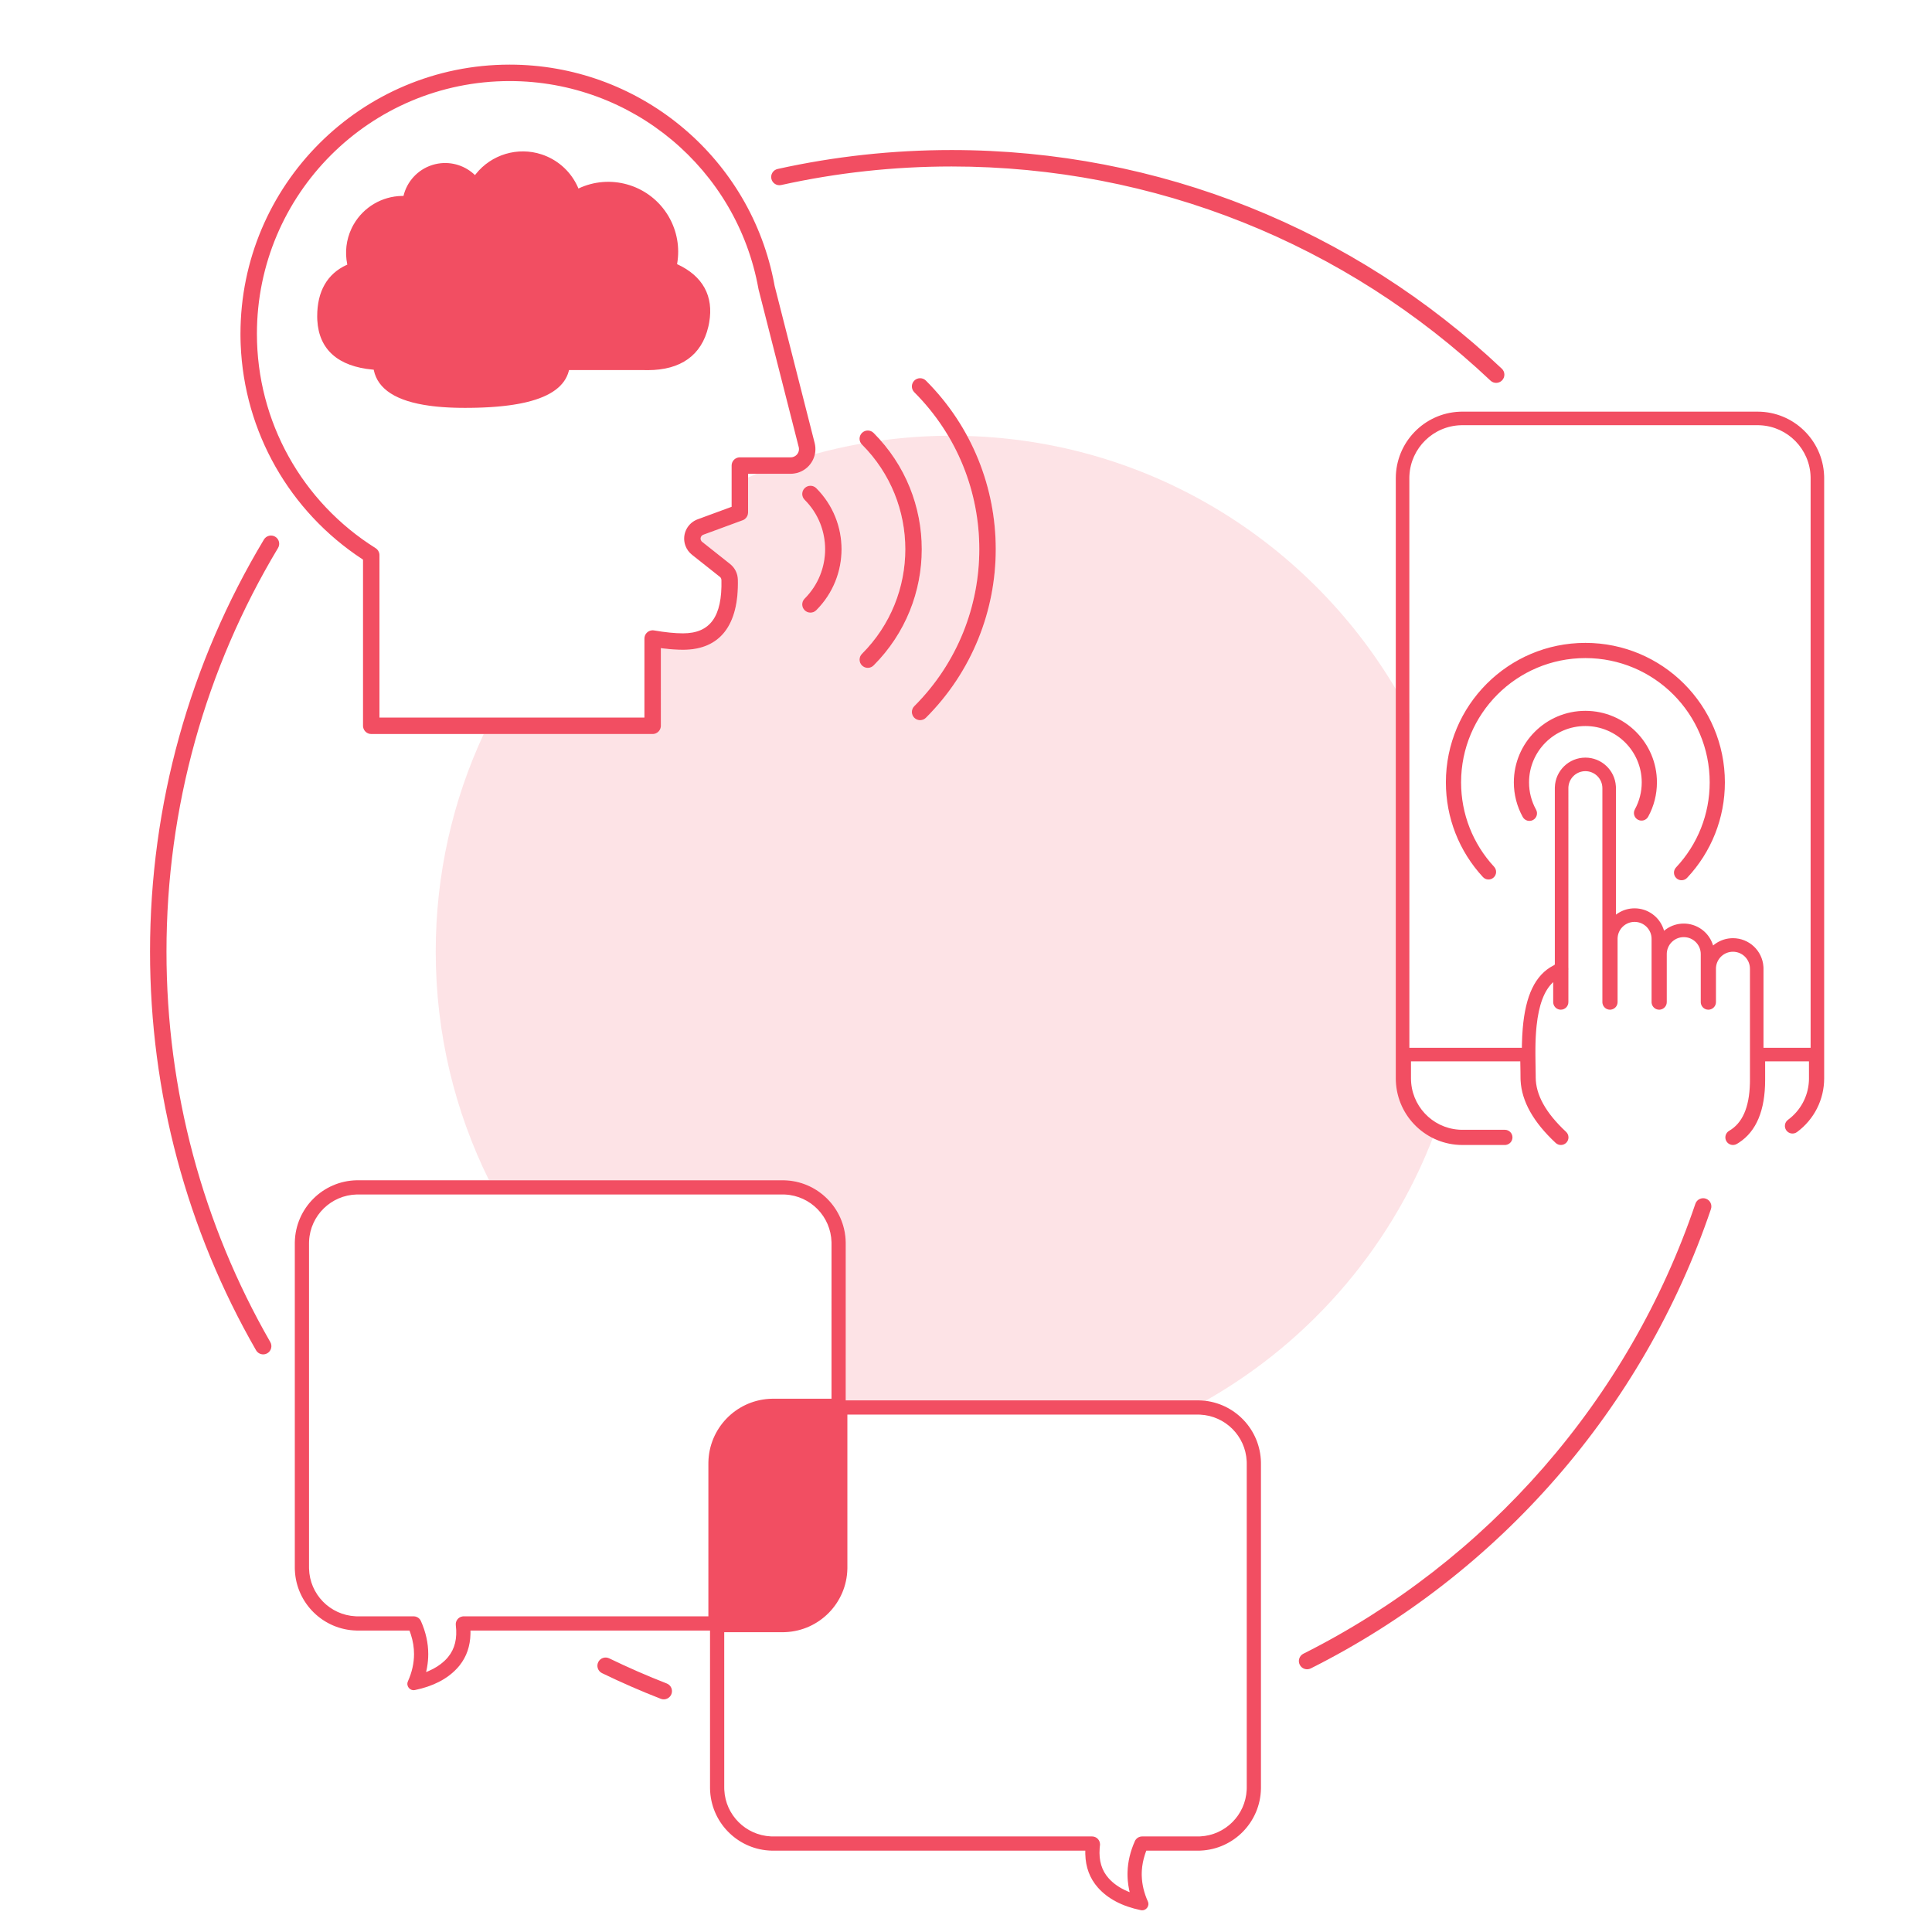 <svg xmlns="http://www.w3.org/2000/svg" width="470" height="470" viewBox="0 0 470 470" fill="none"><rect x="0" y="0" width="470" height="470" fill="#333333" stroke="none"/><g clip-path="url(#clip0_899_2165)"><path d="M470 0H0V470H470V0Z" fill="white"></path><path opacity="0.16" fill-rule="evenodd" clip-rule="evenodd" d="M230.666 106.005C243.008 126.733 240.259 153.949 222.42 171.788C221.639 172.569 221.639 173.835 222.42 174.616C223.201 175.397 224.468 175.397 225.249 174.616C243.813 156.052 247.162 128.034 235.295 106.059C282.102 107.447 322.471 134.465 342.855 173.562L342.853 262.289C342.853 267.218 345.659 271.492 349.761 273.601C339.581 302.203 319.317 326.023 293.247 340.784C292.743 340.72 292.233 340.684 291.717 340.673L291.389 340.669L205.742 340.669L205.744 302.488L205.741 302.173L205.731 301.848C205.4 293.754 198.814 287.292 190.7 287.125L190.379 287.122L118.969 287.123C110.666 270.359 106 251.474 106 231.5C106 212.586 110.184 194.648 117.678 178.564L158.771 178.565L158.939 178.558L159.127 178.533L159.284 178.497L159.436 178.449C160.229 178.165 160.771 177.421 160.771 176.565L160.77 157.667L160.912 157.687L161.55 157.768C163.232 157.971 164.764 158.073 166.151 158.073C175.163 158.073 179.767 152.098 179.502 140.996C179.466 139.512 178.773 138.12 177.609 137.197L170.817 131.813L170.714 131.722L170.652 131.651C170.592 131.574 170.537 131.478 170.499 131.375C170.309 130.857 170.574 130.282 171.092 130.091L180.676 126.564L180.83 126.499L180.998 126.411L181.137 126.32L181.265 126.22C181.721 125.838 181.985 125.282 181.985 124.687L181.981 116.148C182.692 115.842 183.407 115.542 184.126 115.249L192.368 115.253L192.655 115.246L192.961 115.224C193.264 115.194 193.559 115.142 193.85 115.068L194.072 115.006L194.306 114.932L194.525 114.852C196.481 114.099 197.845 112.409 198.247 110.457C201.931 109.443 205.686 108.596 209.5 107.922C209.557 108.003 209.622 108.078 209.692 108.148C223.751 122.207 223.751 145.001 209.692 159.06C208.911 159.841 208.911 161.107 209.692 161.888C210.473 162.669 211.74 162.669 212.521 161.888C227.537 146.872 228.118 122.888 214.265 107.177C219.899 106.4 225.653 106 231.5 106L230.666 106.005ZM198.572 118.755C197.791 117.974 196.525 117.974 195.744 118.755C194.963 119.536 194.963 120.802 195.744 121.583C202.383 128.222 202.383 138.986 195.744 145.625C194.963 146.406 194.963 147.672 195.744 148.453C196.525 149.234 197.791 149.234 198.572 148.453C206.773 140.252 206.773 126.956 198.572 118.755Z" fill="#F24E62"></path><path d="M190.379 287.122L190.7 287.125C198.922 287.294 205.576 293.927 205.741 302.173L205.744 302.488L205.742 340.669L291.389 340.669L291.717 340.673C299.658 340.839 306.177 347.051 306.718 354.992L306.737 355.311L306.75 355.668L306.754 356.036V434.85L306.751 435.174C306.583 443.249 300.173 449.834 292.074 450.199L291.756 450.21L291.387 450.215L278.859 450.214L278.67 450.734L278.51 451.209C278.105 452.476 277.862 453.736 277.781 454.995L277.759 455.464L277.751 455.935L277.758 456.376C277.819 458.433 278.312 460.493 279.239 462.567C279.748 463.706 278.752 464.942 277.531 464.688C272.991 463.743 269.508 461.915 267.099 459.206C265.131 456.992 264.103 454.267 264.024 451.071L264.019 450.667L264.024 450.214L188.094 450.215L187.766 450.211C179.825 450.045 173.306 443.833 172.765 435.893L172.746 435.573L172.733 435.216L172.729 434.848L172.729 396.666L114.447 396.667L114.455 397.121L114.45 397.521C114.38 400.44 113.513 402.972 111.858 405.08L111.624 405.368L111.372 405.66L111.11 405.947C108.715 408.497 105.32 410.23 100.942 411.14C99.721 411.394 98.725 410.158 99.234 409.019C100.227 406.797 100.722 404.592 100.722 402.39C100.722 400.818 100.469 399.244 99.964 397.663L99.805 397.191L99.611 396.667L87.083 396.667L86.759 396.664C78.67 396.496 72.079 390.063 71.733 381.971L71.723 381.653L71.719 381.3V302.486L71.722 302.165C71.891 293.944 78.524 287.29 86.77 287.125L87.085 287.122H190.379ZM206.142 344.126L206.144 381.303L206.141 381.628C205.972 389.959 199.334 396.721 191.019 397.054L190.699 397.064L190.379 397.067L176.186 397.065L176.188 434.826L176.192 435.154L176.203 435.455C176.507 441.554 181.401 446.439 187.493 446.741L187.794 446.752L188.094 446.756H265.673L265.827 446.762C266.795 446.839 267.556 447.629 267.6 448.601L267.601 448.749L267.591 448.895L267.546 449.3L267.514 449.676C267.297 452.655 268.016 455.031 269.684 456.908C270.836 458.203 272.334 459.252 274.185 460.053L274.587 460.221L274.82 460.312L274.803 460.241L274.683 459.704C274.534 458.988 274.428 458.271 274.364 457.552L274.324 457.013L274.3 456.474L274.292 455.938L274.299 455.433C274.369 452.911 274.965 450.395 276.081 447.898C276.344 447.309 276.883 446.894 277.517 446.784L277.677 446.763L277.842 446.756L291.366 446.756L291.693 446.752L291.994 446.741C298.093 446.436 302.979 441.542 303.281 435.451L303.292 435.15L303.296 434.85V356.058L303.292 355.73L303.28 355.43C302.976 349.33 298.082 344.445 291.99 344.143L291.689 344.132L291.389 344.128L206.142 344.126ZM148.203 403.428C152.783 405.651 157.452 407.691 162.2 409.54C163.229 409.941 163.738 411.1 163.337 412.13C162.936 413.159 161.777 413.668 160.748 413.267C155.9 411.379 151.132 409.297 146.456 407.027C145.462 406.545 145.048 405.348 145.53 404.354C146.013 403.361 147.209 402.946 148.203 403.428ZM190.377 290.58H87.083L86.781 290.584C80.554 290.74 75.497 295.682 75.192 301.889L75.181 302.186L75.177 302.486V381.303L75.181 381.605C75.337 387.832 80.279 392.888 86.486 393.194L86.783 393.205L87.083 393.208H100.63L100.792 393.215C101.488 393.274 102.104 393.705 102.392 394.35C103.582 397.014 104.181 399.699 104.181 402.39C104.181 403.468 104.085 404.545 103.893 405.621L103.789 406.16L103.669 406.696L103.652 406.764L103.882 406.675L104.321 406.491C105.763 405.863 106.989 405.085 108.001 404.159L108.274 403.9L108.536 403.635L108.789 403.36L108.985 403.132C110.645 401.133 111.275 398.583 110.885 395.37C110.759 394.329 111.485 393.39 112.505 393.231L112.652 393.214L112.8 393.208L172.328 393.207L172.329 356.034L172.332 355.706C172.5 347.527 178.911 340.836 187.07 340.303L187.393 340.285L187.718 340.274L188.094 340.269L202.283 340.268L202.285 302.486L202.281 302.184C202.126 295.957 197.184 290.9 190.976 290.595L190.68 290.584L190.377 290.58ZM414.971 291.596C416.017 291.951 416.578 293.087 416.223 294.133C399.773 342.665 364.611 382.914 318.877 405.875C317.889 406.371 316.687 405.972 316.192 404.985C315.696 403.998 316.095 402.796 317.082 402.3C361.879 379.81 396.323 340.383 412.435 292.849C412.789 291.802 413.925 291.242 414.971 291.596ZM66.952 130.567C67.899 131.136 68.206 132.364 67.637 133.311C49.97 162.73 40.5 196.418 40.5 231.5C40.5 265.302 49.291 297.819 65.757 326.489C66.307 327.446 65.977 328.669 65.019 329.219C64.061 329.769 62.839 329.439 62.289 328.481C45.476 299.209 36.5 266.006 36.5 231.5C36.5 195.688 46.17 161.289 64.208 131.252C64.776 130.305 66.005 129.998 66.952 130.567ZM427.56 100.143C436.274 100.143 443.403 107.028 443.754 115.684L443.764 116.005L443.768 116.351V262.336C443.768 267.517 441.312 272.341 437.157 275.398C436.335 276.003 435.178 275.827 434.573 275.005C433.968 274.182 434.144 273.026 434.966 272.421C437.975 270.207 439.832 266.796 440.05 263.077L440.066 262.716L440.071 262.336L440.07 258.2H429.407L429.408 262.706C429.408 270.073 427.293 275.2 423.05 277.959L422.777 278.132L422.503 278.295C421.619 278.806 420.489 278.504 419.978 277.621C419.466 276.737 419.768 275.607 420.652 275.095C423.858 273.24 425.548 269.446 425.701 263.595L425.709 263.164L425.712 262.706V235.664C425.712 233.381 423.861 231.53 421.577 231.53C419.442 231.53 417.673 233.153 417.463 235.243L417.448 235.446L417.442 235.664V243.781C417.442 244.692 416.781 245.457 415.895 245.604L415.745 245.623L415.594 245.629C414.69 245.629 413.929 244.977 413.774 244.098L413.754 243.95L413.746 243.781V232.11C413.746 229.827 411.895 227.976 409.611 227.976C407.476 227.976 405.707 229.599 405.497 231.689L405.482 231.892L405.476 232.11V243.781C405.476 244.692 404.815 245.457 403.929 245.604L403.779 245.623L403.628 245.629C402.724 245.629 401.963 244.977 401.808 244.098L401.788 243.95L401.78 243.781V228.402C401.78 226.119 399.929 224.268 397.645 224.268C395.51 224.268 393.741 225.891 393.531 227.981L393.516 228.184L393.51 228.402V243.781C393.51 244.692 392.849 245.457 391.963 245.604L391.813 245.623L391.662 245.629C390.758 245.629 389.997 244.977 389.842 244.098L389.822 243.95L389.814 243.781V191.737C389.814 189.453 387.963 187.602 385.679 187.602C383.544 187.602 381.775 189.225 381.565 191.315L381.55 191.519L381.544 191.737L381.542 235.364C381.567 235.512 381.573 235.661 381.562 235.796L381.546 235.925L381.544 243.781C381.544 244.802 380.717 245.629 379.696 245.629C378.792 245.629 378.031 244.977 377.876 244.098L377.856 243.95L377.848 243.781L377.848 238.924L377.766 238.999C375.638 241.014 374.347 244.488 373.813 249.514L373.764 250.005L373.721 250.491L373.668 251.177L373.604 252.201L373.572 252.891L373.539 253.961L373.523 255.102L373.521 256.344L373.527 257.243L373.539 258.21L373.593 261.742L373.593 262.07C373.593 266.318 376.039 270.745 380.978 275.342C381.725 276.038 381.766 277.207 381.071 277.954C380.375 278.701 379.206 278.743 378.459 278.048C373.036 272.999 370.175 267.927 369.916 262.826L369.902 262.462L369.897 262.072L369.886 260.805L369.842 258.2H343.252L343.253 262.336C343.253 268.921 348.348 274.337 354.832 274.813L355.137 274.832L355.444 274.843L355.764 274.847H366.091C367.112 274.847 367.94 275.674 367.94 276.695C367.94 277.599 367.287 278.36 366.408 278.515L366.26 278.535L366.091 278.543H355.764C347.05 278.543 339.922 271.659 339.57 263.003L339.561 262.682L339.557 262.336V116.351C339.557 107.637 346.442 100.508 355.097 100.157L355.419 100.147L355.764 100.143H427.56ZM427.563 103.44H355.764L355.451 103.443C348.69 103.604 343.198 108.969 342.869 115.711L342.857 116.023L342.853 116.348V254.904H370.228L370.241 254.022C370.268 252.68 370.33 251.488 370.436 250.217C371.107 242.203 373.456 237.181 377.873 234.894L378.136 234.762L378.248 234.582L378.248 191.737L378.252 191.491C378.382 187.501 381.657 184.305 385.679 184.305C389.606 184.305 392.837 187.357 393.094 191.237L393.106 191.481L393.11 191.74L393.11 222.503L393.424 222.286L393.691 222.11C394.864 221.371 396.224 220.971 397.645 220.971C400.816 220.971 403.6 222.975 404.644 225.899L404.73 226.152L404.817 226.426L405.043 226.249L405.29 226.065C406.538 225.17 408.037 224.679 409.611 224.679C412.735 224.679 415.486 226.624 416.566 229.485L416.656 229.74L416.747 230.01L416.97 229.833L417.218 229.645C418.473 228.734 419.987 228.233 421.577 228.233C425.504 228.233 428.735 231.285 428.992 235.165L429.004 235.409L429.008 235.668L429.008 254.904H440.471V116.351L440.468 116.038C440.307 109.277 434.942 103.784 428.2 103.455L427.888 103.444L427.563 103.44ZM385.679 156.395C404.422 156.395 419.615 171.589 419.615 190.331C419.615 199.014 416.335 207.26 410.425 213.554C409.727 214.298 408.557 214.335 407.813 213.637C407.069 212.938 407.032 211.769 407.73 211.024C412.998 205.414 415.919 198.071 415.919 190.331C415.919 173.63 402.38 160.092 385.679 160.092C368.978 160.092 355.439 173.63 355.439 190.331C355.439 197.991 358.299 205.261 363.468 210.853C364.161 211.602 364.115 212.772 363.366 213.465C362.616 214.157 361.447 214.112 360.754 213.362C354.955 207.089 351.743 198.923 351.743 190.331C351.743 171.589 366.937 156.395 385.679 156.395ZM385.679 172.927C395.291 172.927 403.083 180.719 403.083 190.331C403.083 193.268 402.353 196.121 400.958 198.672C400.468 199.568 399.345 199.897 398.449 199.407C397.554 198.917 397.225 197.794 397.715 196.899C398.813 194.89 399.387 192.647 399.387 190.331C399.387 182.761 393.25 176.624 385.679 176.624C378.109 176.624 371.972 182.761 371.972 190.331C371.972 192.672 372.557 194.937 373.678 196.962C374.173 197.854 373.85 198.979 372.957 199.474C372.064 199.968 370.939 199.645 370.445 198.752C369.021 196.181 368.275 193.299 368.275 190.331C368.275 180.719 376.067 172.927 385.679 172.927ZM123.99 15.722C155.068 15.722 181.802 37.578 188.097 67.764L188.282 68.682L188.437 69.519L198.183 107.772C198.937 110.732 197.345 113.765 194.525 114.852L194.306 114.932L194.072 115.006L193.85 115.068C193.559 115.141 193.264 115.194 192.961 115.224L192.655 115.246L192.368 115.253L181.982 115.252L181.985 124.687C181.985 125.282 181.721 125.837 181.265 126.22L181.137 126.32L180.998 126.411L180.83 126.499L180.676 126.564L171.092 130.091C170.574 130.282 170.309 130.857 170.499 131.375C170.537 131.478 170.592 131.574 170.652 131.651L170.714 131.722L170.817 131.813L177.609 137.197C178.773 138.12 179.466 139.512 179.502 140.996C179.767 152.098 175.163 158.073 166.151 158.073C164.764 158.073 163.232 157.971 161.55 157.768L160.912 157.687L160.77 157.667L160.771 176.565C160.771 177.421 160.229 178.165 159.436 178.449L159.284 178.497L159.127 178.533L158.939 178.558L158.771 178.565H90.312C89.331 178.565 88.506 177.856 88.341 176.888L88.32 176.733L88.312 176.565L88.312 136.137L88.12 136.013C70.405 124.399 59.398 105.035 58.553 83.848L58.53 83.205L58.514 82.555L58.504 81.893L58.5 81.211C58.5 45.042 87.821 15.722 123.99 15.722ZM225.249 92.592C247.899 115.242 247.899 151.966 225.249 174.616C224.468 175.397 223.201 175.397 222.42 174.616C221.639 173.835 221.639 172.569 222.42 171.788C243.509 150.699 243.509 116.509 222.42 95.42C221.639 94.639 221.639 93.373 222.42 92.592C223.201 91.811 224.468 91.811 225.249 92.592ZM123.99 19.722C90.03 19.722 62.5 47.252 62.5 81.211C62.5 102.49 73.419 122.091 91.374 133.348C91.85 133.646 92.175 134.128 92.279 134.692L92.303 134.863L92.312 135.043L92.311 174.564H156.77L156.771 155.333C156.771 154.278 157.588 153.419 158.632 153.34L158.782 153.334L158.962 153.343L159.114 153.363C161.839 153.836 164.189 154.073 166.151 154.073C172.742 154.073 175.716 150.033 175.503 141.092C175.498 140.873 175.421 140.663 175.297 140.503L175.217 140.413L175.124 140.332L168.332 134.948C167.612 134.377 167.063 133.619 166.745 132.757C165.849 130.321 166.967 127.622 169.289 126.515L169.497 126.422L169.711 126.337L177.983 123.291L177.984 113.254C177.984 112.344 178.595 111.561 179.471 111.322L179.628 111.286L179.816 111.261L179.984 111.254L192.368 111.253C192.535 111.253 192.701 111.232 192.862 111.191C193.834 110.944 194.462 110.019 194.36 109.057L194.338 108.904L194.306 108.759L184.543 70.434L184.516 70.31C179.294 41.112 153.787 19.722 123.99 19.722ZM212.521 105.32C228.142 120.941 228.142 146.267 212.521 161.888C211.74 162.669 210.473 162.669 209.692 161.888C208.911 161.107 208.911 159.841 209.692 159.06C223.751 145.001 223.751 122.207 209.692 108.148C208.911 107.367 208.911 106.101 209.692 105.32C210.473 104.539 211.74 104.539 212.521 105.32ZM198.572 118.755C206.773 126.956 206.773 140.252 198.572 148.453C197.791 149.234 196.525 149.234 195.744 148.453C194.963 147.672 194.963 146.406 195.744 145.625C202.383 138.986 202.383 128.222 195.744 121.583C194.963 120.802 194.963 119.536 195.744 118.755C196.525 117.974 197.791 117.974 198.572 118.755ZM131.792 37.572L132.121 37.686L132.441 37.804C136.084 39.203 138.974 41.97 140.548 45.472L140.716 45.863C148.343 42.252 157.488 44.809 162.144 51.834L162.341 52.137L162.527 52.438L162.703 52.736C164.708 56.207 165.405 60.224 164.736 64.121L164.711 64.257L164.789 64.292C170.989 67.17 173.655 72.044 172.524 78.457L172.46 78.802L172.388 79.15L172.31 79.499C170.688 86.427 165.609 90.033 157.593 90.044L157.19 90.041L156.798 90.033L138.427 90.032L138.385 90.208C137.446 93.882 134.027 96.389 128.204 97.805L127.794 97.902L127.385 97.993L126.658 98.144L125.908 98.285L124.944 98.446L124.742 98.477L123.942 98.592L123.527 98.646L122.69 98.747L121.83 98.838L120.952 98.919L120.5 98.956L119.588 99.022L119.123 99.052L118.649 99.079L117.45 99.137L116.213 99.18L115.2 99.203L114.166 99.217L113.109 99.222L112.104 99.216L111.362 99.204L110.631 99.186L109.679 99.151L108.749 99.105L107.622 99.031L106.527 98.939L106.095 98.896L105.256 98.803L104.443 98.698C96.491 97.602 91.93 94.753 90.936 90.051L90.913 89.935L90.66 89.914C82.26 89.147 77.599 85.045 77.195 77.946L77.179 77.606L77.169 77.261L77.166 76.924C77.166 70.883 79.597 66.618 84.318 64.45L84.491 64.373L84.464 64.247C83.876 61.337 84.232 58.309 85.512 55.598L85.692 55.23L85.876 54.882L86.043 54.583C88.483 50.358 92.936 47.765 97.742 47.666L98.156 47.664L98.161 47.646C99.003 44.144 101.602 41.3 105.064 40.172L105.371 40.077L105.675 39.993L105.951 39.925C109.281 39.156 112.732 40.071 115.236 42.304L115.475 42.525L115.55 42.599L115.748 42.345C119.536 37.582 125.951 35.637 131.792 37.572ZM231.5 36.5C281.955 36.5 329.395 55.745 365.347 89.689C366.15 90.447 366.186 91.713 365.428 92.516C364.669 93.32 363.404 93.356 362.6 92.597C327.384 59.347 280.923 40.5 231.5 40.5C217.424 40.5 203.547 42.022 190.038 45.012C188.959 45.251 187.891 44.57 187.653 43.492C187.414 42.413 188.095 41.346 189.173 41.107C202.966 38.054 217.133 36.5 231.5 36.5Z" fill="#F24E62"></path></g><defs><clipPath id="clip0_899_2165"><rect width="470" height="470" fill="white"></rect></clipPath></defs></svg>